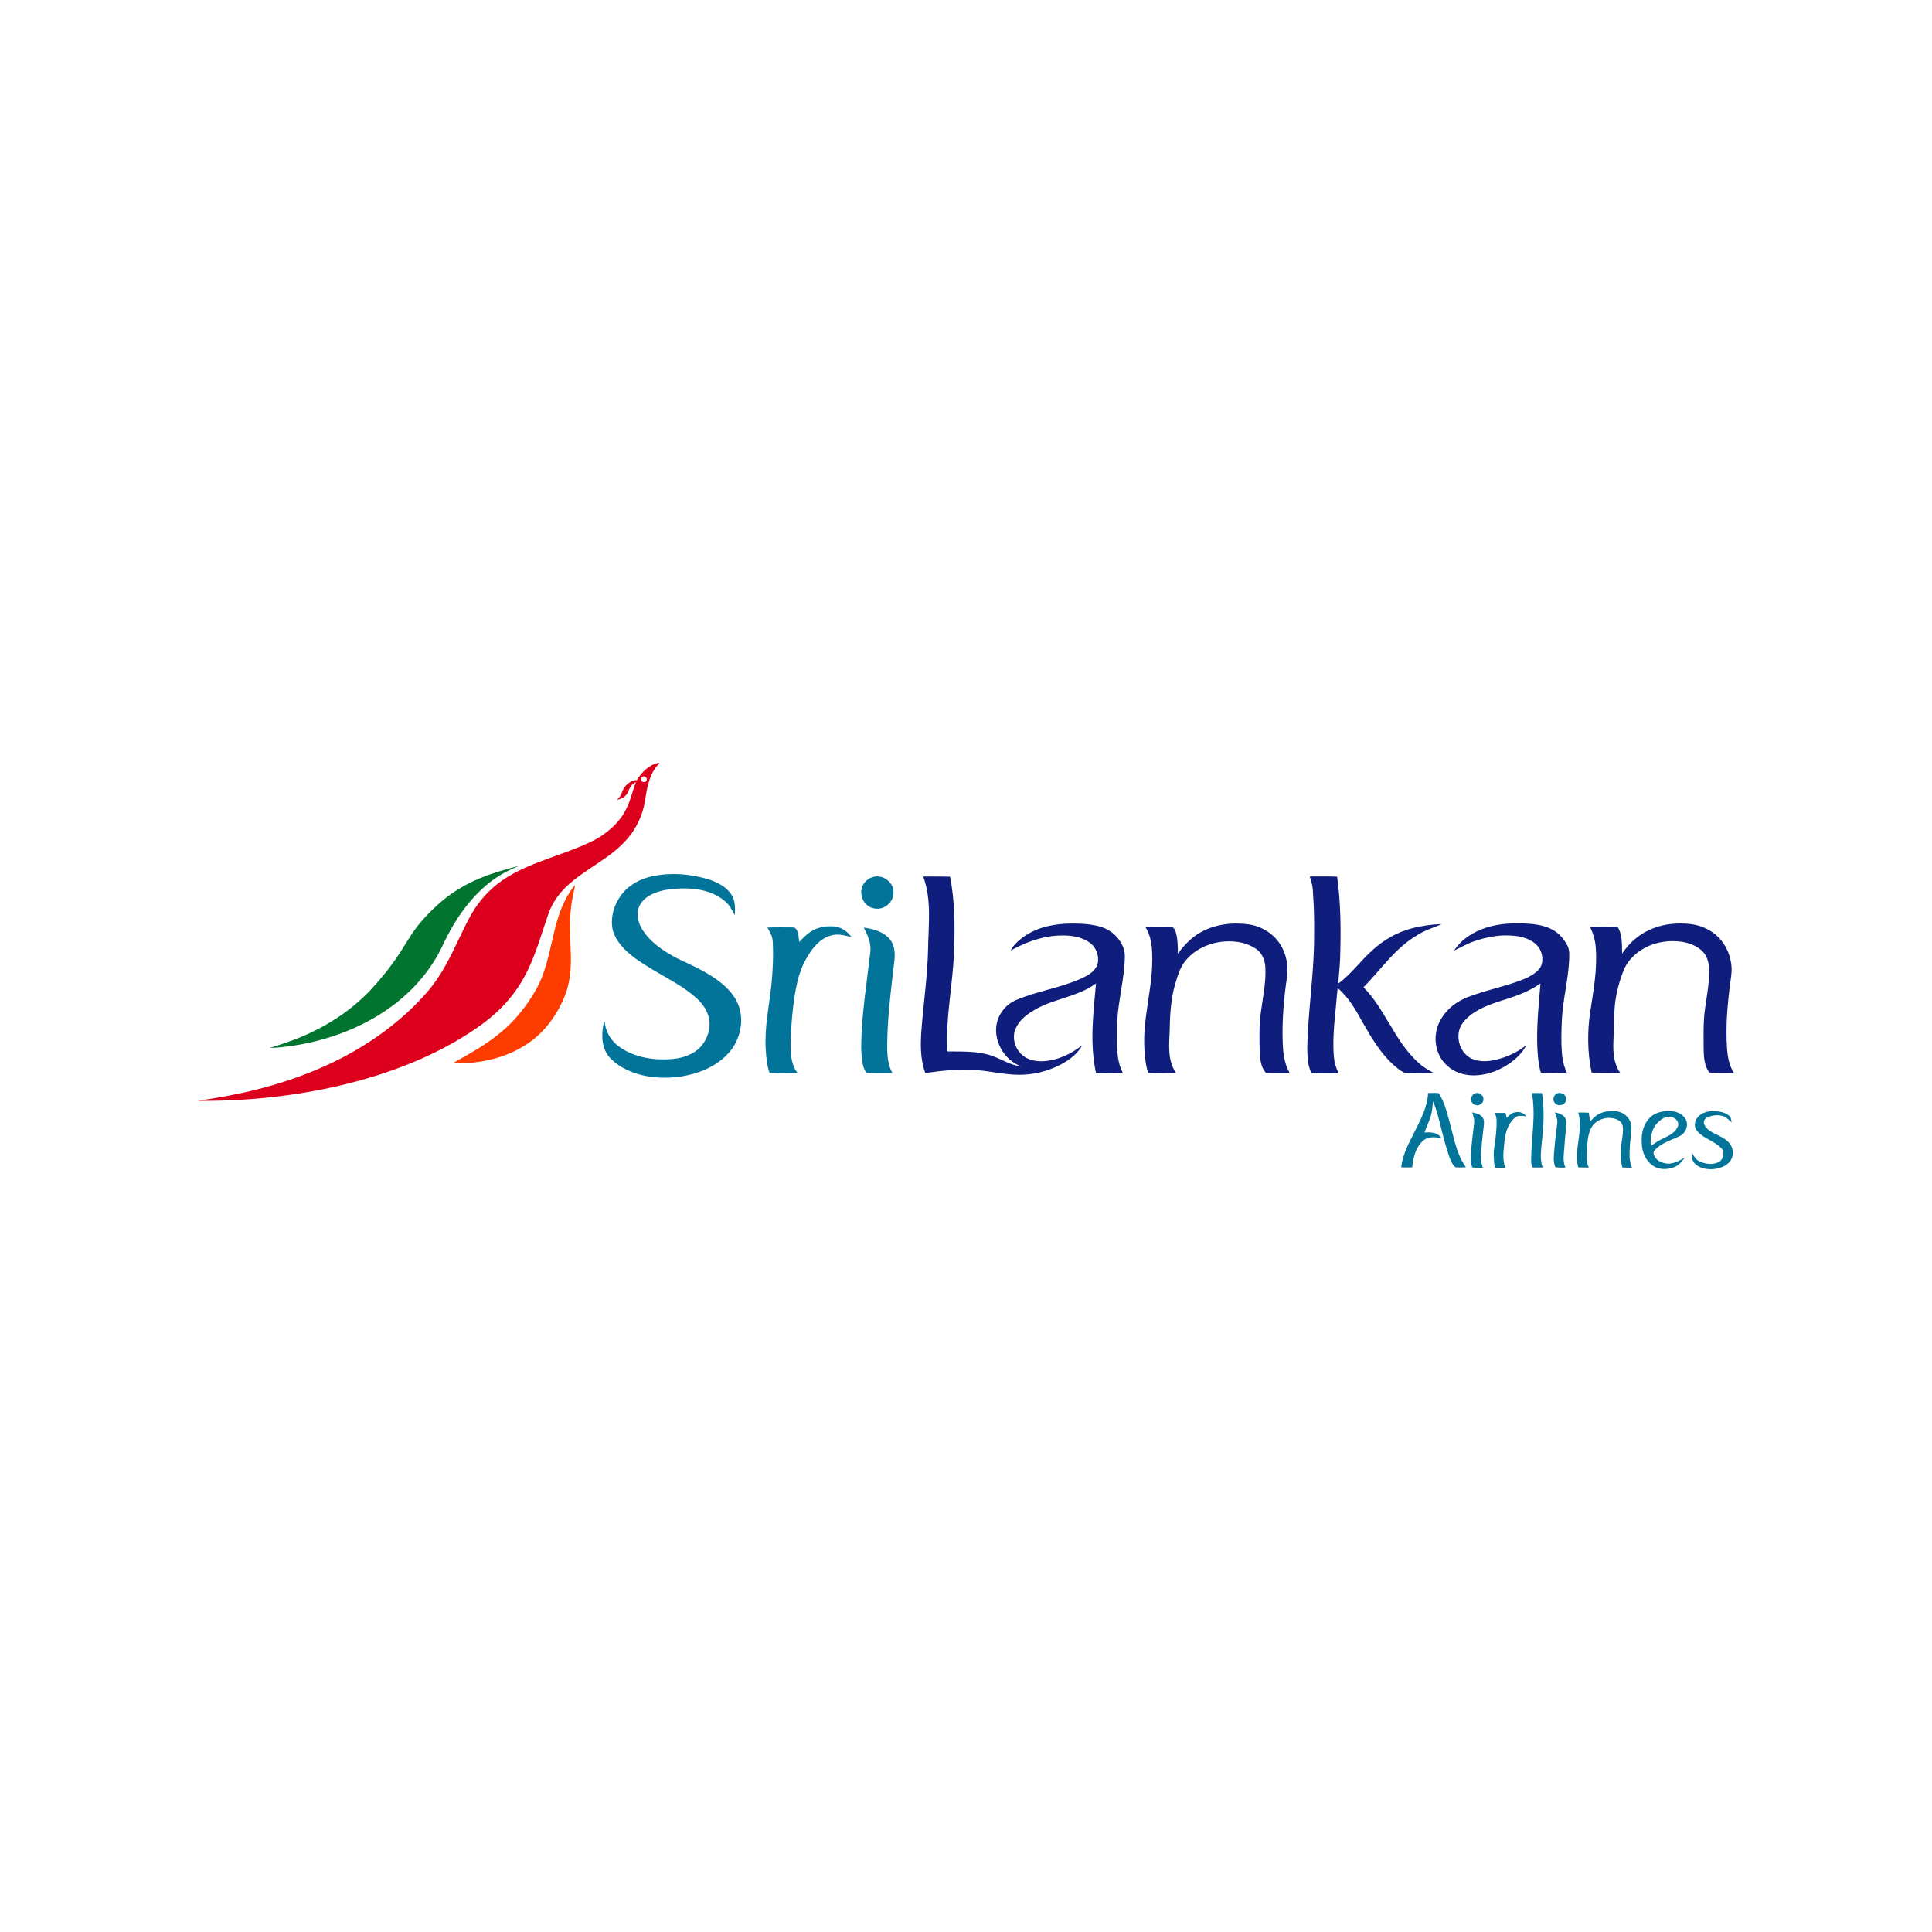 <?xml version="1.0" encoding="utf-8"?>
<!-- Generator: Adobe Illustrator 24.2.0, SVG Export Plug-In . SVG Version: 6.00 Build 0)  -->
<svg version="1.1" id="Layer_1" xmlns="http://www.w3.org/2000/svg" xmlns:xlink="http://www.w3.org/1999/xlink" x="0px" y="0px"
	 viewBox="0 0 1000 1000" style="enable-background:new 0 0 1000 1000;" xml:space="preserve">
<style type="text/css">
	.st0{fill:#DC001C;}
	.st1{fill:#01742F;}
	.st2{fill:#FF3C00;}
	.st3{fill:#027499;}
	.st4{fill:#0F1E7D;}
</style>
<g>
	<g transform="matrix(.492 0 0 .497 80.662 152.018)">
		<path class="st0" d="M521.4,491.3c2.6-1.5,5.5-2.5,8.4-2.8c-1.6,2.6-4,4.6-5.5,7.2c-4.1,6.5-6.3,14-7.8,21.5
			c-1.5,7.1-2.1,14.4-4.3,21.3c-3,9.8-7.8,19-14.3,27c-8.2,10-18.5,18.1-29.3,25.2c-13,8.9-26.8,17-38.1,28.1
			c-8,8-14.5,17.7-18,28.5c-6.9,19.9-12.7,40.4-22.2,59.2c-6.8,13.6-15.9,26.2-26.7,36.9c-14,14.1-30.8,25.1-48,35.1
			c-37.8,21.6-79.3,36.2-121.7,46.1c-47.3,10.9-95.9,16.1-144.4,16c-1.7,0-3.3,0-5-0.2c42.9-5.8,85.5-15.8,125.4-32.6
			c36.6-15.3,71-36.5,99.7-64c6.3-6.1,12.4-12.4,18.1-19.1c12.9-15.5,22-33.7,30.7-51.8c4.5-9.3,8.9-18.7,14.2-27.7
			c8-13.5,18.9-25.3,31.9-34.2c15.7-10.8,33.8-17.5,51.6-23.9c10.4-3.7,20.9-7.4,31.1-11.6c6.8-2.9,13.6-5.8,19.8-9.7
			c11.8-7.4,22.4-17.4,28.4-30.2c4.2-8.6,6.1-18,9.7-26.9c-3.9,1.8-6.6,5.3-7.9,9.3c-1.7,5.2-7,8.3-12.2,9.1c2.3-2,4.4-4.5,5.3-7.5
			c2.1-6.9,8.4-12.7,15.8-13.1C509.8,500.4,515,494.8,521.4,491.3 M511.9,503.1c-1.7,1-1.9,3.7-0.3,4.9c1.7,1.5,4.9,0.3,4.9-2.1
			C516.8,503.6,513.8,501.8,511.9,503.1z"/>
		<path class="st1" d="M341.7,608.5c13-5.3,26.5-9.1,40-12.5c-2.4,1.3-5,2.1-7.4,3.3c-15.4,6.8-28.9,17.3-40.2,29.7
			c-12.7,13.9-22.8,30-31,46.9c-11.4,25.3-29.7,47.2-51.8,63.9c-30.9,23.4-68.3,37.5-106.5,43.3c-8.2,1.2-16.5,2.2-24.9,2.4
			c10.8-3.4,21.6-6.8,32-11.1c28.2-11.5,54.4-28.3,75.3-50.6c11.7-12.8,22.7-26.3,31.9-41c5-7.7,9.6-15.7,15.3-23
			c6.5-8.5,14.1-16.1,22-23.3C309.6,624.6,325.1,615.1,341.7,608.5z"/>
		<path class="st2" d="M432,629c2.7-4.7,5.5-9.4,9.2-13.3c-1.9,8.7-4,17.3-4.7,26.2c-1.4,13.9-0.5,27.9-0.1,41.8
			c0.9,16.5-0.2,33.6-6.7,49c-6.5,15.3-15.9,29.4-28.3,40.4c-17.1,15-39,23.5-61.3,26.8c-9,1.3-18.2,2.1-27.4,1.4
			c4.8-3.1,9.9-5.5,14.8-8.4c14.7-8.3,29-17.5,41.5-28.9c12.5-11.5,23-25.2,31.4-40c8.2-14.6,12-31,15.8-47.1
			C419.9,660.7,423.7,643.9,432,629z"/>
	</g>
	<g transform="matrix(.909 0 0 .909 191.773 28.257)">
		<path class="st3" d="M148.5,473c7.1-5.1,16.2-6.4,24.7-6.4c6.6,0.1,13.2,1.2,19.5,3.1c4.9,1.7,9.9,4.1,12.8,8.6
			c2.3,3.5,2.2,7.8,1.9,11.8c-1.5-2.7-2.7-5.6-5.1-7.6c-6.7-6.1-16.2-7.9-25.1-7.7c-5.8,0.2-11.9,0.8-17.2,3.4c-3.6,1.8-7,5-7.7,9.1
			c-0.8,4.2,0.7,8.5,3.2,12c4.7,6.9,12,11.6,19.3,15.4c8.7,4.1,17.6,8,25.1,14.1c4.6,3.8,8.7,8.6,10.3,14.5
			c2.3,8.4-0.1,17.8-5.6,24.4c-4.1,4.9-9.6,8.5-15.6,10.9c-10,3.9-21.1,4.9-31.6,3.1c-7.6-1.4-15.2-4.5-20.7-10.1
			c-3.5-3.5-4.9-8.6-4.7-13.5c0.1-2.6,0.2-5.3,1.3-7.7c0.4,5.8,3.6,11.2,8.4,14.6c8.4,6,19.2,7.7,29.3,7c5.5-0.4,11.2-1.9,15.5-5.6
			c4.5-3.9,7-10,6.5-16c-0.5-5.1-3.5-9.5-7.1-12.9c-7.5-6.8-16.6-11.3-25.3-16.5c-6.5-4-13.2-8-18.1-14c-2.6-3.2-4.7-7-5-11.2
			C136.9,487,141.3,478,148.5,473L148.5,473z"/>
		<path class="st3" d="M285.5,468.5c5.5-2.2,12.4,2.4,12.3,8.4c0.3,5.6-5.4,10.5-10.9,9.3c-5.1-0.7-8.5-6.4-7.2-11.3
			C280.3,472,282.6,469.5,285.5,468.5L285.5,468.5z"/>
		<path class="st3" d="M250.7,499.4c4-2.6,9-3.4,13.7-2.9c3.9,0.5,7.3,2.9,9.5,6.1c-3.7-1-7.7-2.2-11.6-1c-6.5,1.7-10.8,7.3-14,12.9
			c-4.9,8.3-6.4,18-7.6,27.4c-0.9,7.5-1.4,15.1-1.5,22.7c0.1,5.3,0.5,11,4,15.3c-5.3,0-10.7,0.3-16-0.1c-1.6-4.5-1.9-9.4-2.2-14.2
			c-0.6-12.2,2-24.1,3.3-36.1c0.8-8.3,1.2-16.7,0.7-25.1c-0.3-2.7-1.7-5-3-7.3c4.4-0.2,8.9-0.1,13.3-0.1c0.8,0,1.7,0,2.5,0.3
			c2,2.1,2,5.2,2.2,8C246.2,503.2,248.2,501,250.7,499.4L250.7,499.4z"/>
		<path class="st3" d="M280.9,497.1c5.5,0.8,11.4,2.3,15,6.9c3,3.9,2.9,9.1,2.2,13.7c-1.6,13.9-3.4,27.8-3.8,41.8
			c-0.1,6.9-0.6,14.2,2.9,20.4c-5,0-9.9,0.2-14.9-0.1c-2.7-4.1-2.6-9.4-2.9-14.2c0.1-18.3,3.1-36.4,5.2-54.5
			C285.2,506.1,283.1,501.4,280.9,497.1L280.9,497.1z"/>
	</g>
	<g transform="matrix(.909 0 0 .909 285.475 25.269)">
		<path class="st3" d="M499.1,594.6c2-0.1,4-0.1,6,0c3.4,5.1,4.8,11.2,6.4,17c2.4,8.6,3.8,17.9,9.2,25.3c-2,0-4.1,0.2-6.1-0.1
			c-2.3-2.1-3.1-5.2-4.1-8c-2.1-6.4-3.6-13-5.3-19.5c-0.9-3.4-1.8-6.8-3.3-9.9c-0.2,2.5-0.4,5-1,7.4c-0.9,3.6-2.7,6.8-3.8,10.3
			c3.4-0.4,7.6-0.1,9.7,3.2c-3.5-0.7-7.5-1.1-10.4,1.3c-4.3,3.8-5.8,9.7-6.3,15.3c-2.1,0.1-4.2,0.1-6.3,0c0.8-7.3,4.4-13.8,7.6-20.2
			C494.8,609.8,498.8,602.6,499.1,594.6L499.1,594.6z"/>
		<path class="st3" d="M525.6,594.9c2.2-1.2,5.3,0.8,5,3.4c0,2.6-3.3,4.2-5.4,2.7C522.9,599.7,523.2,595.9,525.6,594.9z"/>
		<path class="st3" d="M558.2,594.6c1.9,0,3.8,0,5.8,0c1.4,9.2,1,18.5-0.1,27.7c-0.4,4.9-1.3,10,0.5,14.7c-2,0-4,0-5.9,0
			c-0.5-1.5-0.8-3-0.7-4.6C557.9,619.9,560.6,607.2,558.2,594.6L558.2,594.6z"/>
		<path class="st3" d="M572.4,594.9c2.1-1.1,5.2,0.3,5.3,2.8c0.6,3.2-4.2,5.1-6.2,2.8C569.8,599,570.4,595.9,572.4,594.9
			L572.4,594.9z"/>
		<path class="st3" d="M596.4,606.5c3.1-1.6,6.7-2,10.1-1.5c4.5,0.5,8.4,4.5,8.4,9.1c0,3.6-0.7,7.2-0.9,10.8
			c-0.2,4.1-0.5,8.4,1.2,12.2c-1.8,0-3.7,0-5.5-0.1c-1.5-6-0.8-12.2,0.2-18.3c0.2-2.8,0.8-6.4-1.9-8.3c-5.5-3.6-14.1-1.1-16.5,5.1
			c-1.5,3.6-1.7,7.5-1.9,11.3c-0.1,3.4-0.7,7.1,1.1,10.2c-2,0-4.1,0-6.1-0.1c-2.7-10.4,3.2-20.9,0-31.2c2-0.1,4,0,6,0.1
			c0.3,1.6,0.5,3.2,0.8,4.9C593,609.2,594.4,607.5,596.4,606.5L596.4,606.5z"/>
		<path class="st3" d="M625.4,608.6c2.9-2.9,7.1-3.8,11.1-3.8c3.6,0,7.6,1.5,9.4,4.9c1.7,3.5-0.2,8-3.7,9.5
			c-4.8,2.3-10.3,3.8-14,7.9c-1,0.9-0.8,2.5-0.1,3.6c1.5,2.7,4.6,3.9,7.5,4.1c3.5,0.1,6.7-1.7,9.7-3.5c-1.7,2.4-3.7,4.8-6.6,5.7
			c-3.8,1.3-8.3,1.3-11.7-1.1c-4.2-3-6.3-8.2-6.2-13.3C620.4,617.7,621.7,612.3,625.4,608.6 M628.9,612.5c-2.7,3.4-3.3,8-3,12.2
			c2.4-1.6,4.8-3.3,7.6-4.5c3.1-1.5,6.7-3.3,7.9-6.8c0.9-2.8-1.9-5.1-4.5-5.3C633.6,607.8,630.9,610.2,628.9,612.5L628.9,612.5z"/>
		<path class="st3" d="M652.4,608.7c1.8-2.5,5-3.6,8-3.8c3.4-0.1,7.1,0.3,9.9,2.4c1.3,0.9,1.4,2.6,1.7,4c-1.3-1-2.3-2.2-3.7-3.1
			c-3-1.4-6.6-1.2-9.6,0c-1.4,0.5-2.7,1.7-2.6,3.3c0.3,1.6,1.3,2.9,2.5,3.9c3.5,2.9,8.2,3.7,11.4,7c2.2,2.1,3.2,5.3,2.4,8.3
			c-0.7,2.7-2.9,4.7-5.3,5.8c-3.6,1.6-7.7,1.9-11.5,0.9c-2-0.6-4-1.7-5.3-3.5c-1-1.5-0.8-3.4-0.8-5.1c1,1.7,2,3.6,3.8,4.5
			c3.3,1.7,7.4,2.3,10.9,0.8c2.9-1.2,4.2-5.5,2-8c-3.9-4.2-10-5.4-13.8-9.8C650.4,614.3,650.7,610.9,652.4,608.7L652.4,608.7z"/>
		<path class="st3" d="M543.9,608.7c1.5-1.5,3.1-3.1,5.3-3.2c2.2-0.4,4.5,0.5,5.9,2.4c-2.2-0.3-4.8-0.9-6.6,0.8
			c-4.2,3.6-5.6,9.3-6,14.6c-0.4,4.6-1.2,9.5,0.7,13.9c-2,0-4.1,0-6.1-0.1c-0.6-4-0.9-8.1-0.2-12.2c0.8-5.1,1.4-10.2,1.2-15.3
			c0-1.3-0.6-2.5-1-3.7c2,0,4.1,0,6.1,0C543.4,606.7,543.7,607.7,543.9,608.7L543.9,608.7z"/>
		<path class="st3" d="M524.2,605.6c2.1,0.5,4.6,0.9,5.9,2.8c1.1,1.5,0.9,3.4,0.7,5.2c-0.7,6.2-1.6,12.5-1.5,18.8
			c0,1.6,0.5,3.2,1,4.7c-2,0.1-4,0.1-6-0.1c-0.8-1.9-1-4-0.9-6.1c0.3-6.3,1.2-12.6,1.9-18.8C525.7,609.8,524.9,607.7,524.2,605.6
			L524.2,605.6z"/>
		<path class="st3" d="M571.3,605.6c2.7,0.5,6.1,1.7,6.4,4.9c0.2,4.6-0.7,9.2-0.9,13.8c-0.2,4.2-1.3,8.7,0.5,12.7
			c-1.9,0.1-3.9,0.2-5.8-0.3c-1.2-3.2-0.8-6.6-0.5-9.9c0.4-5.1,1.1-10.2,1.7-15.3C572.9,609.5,572,607.5,571.3,605.6L571.3,605.6z"
			/>
	</g>
	<g transform="matrix(.909 0 0 .909 191.773 28.257)">
		<path class="st4" d="M314.7,468c5.1,0,10.2,0,15.3,0.1c2.7,13.6,2.8,27.6,2.3,41.5c-0.5,19.4-5,38.5-3.8,58
			c8.4,0.1,17-0.3,25.1,2.4c5.6,1.9,10.7,5.5,16.8,6.1c-9.9-3.7-16.4-15.4-13.5-25.7c1.5-5.2,5.4-9.7,10.3-11.9
			c12.4-5.3,26-7.1,38.2-12.7c3.3-1.6,6.9-3.7,8.4-7.3c1.5-4.6-0.4-10.1-4.4-12.9c-4.5-3.2-10.2-4.1-15.6-4
			c-10.3,0-20.4,3.6-29.3,8.6c1.9-3.7,5.2-6.4,8.5-8.6c7.6-5,16.9-6.7,25.8-6.8c5.9,0,11.8,0.2,17.4,2c5.6,1.7,10.2,6,12.4,11.5
			c1.5,3.7,0.8,7.7,0.6,11.5c-0.9,9.7-3.2,19.3-3.9,29c-0.4,4.4-0.2,8.8-0.2,13.2c0,6.1,0.4,12.4,3.3,17.9
			c-5.1,0.1-10.2,0.2-15.3-0.1c-3.7-16.8-1.5-34,0-50.9c-10.7,7.9-24.7,8.6-35.9,15.6c-4,2.4-7.9,5.6-9.8,10
			c-2.3,5-0.6,11.1,3.3,14.8c3.1,3,7.6,4,11.9,3.9c8.4-0.4,16.3-4,22.7-9.2c-3.3,6.1-9.5,10-15.7,12.7c-7.3,3.2-15.4,4.6-23.4,4.1
			c-6.8-0.4-13.5-1.9-20.4-2.5c-10-0.9-20,0.2-29.9,1.6c-3-8.2-2.8-17-2.1-25.6c1.2-15.1,3.4-30.2,3.7-45.4
			C317.7,495.3,319.6,481.1,314.7,468L314.7,468z"/>
		<path class="st4" d="M534.8,468c5.2,0,10.4-0.1,15.6,0.1c2.2,15.6,2.2,31.4,1.7,47.1c-0.2,4.6-0.8,9.1-1,13.7
			c7.4-5.3,12.6-12.9,19.4-18.9c6.3-5.8,13.9-10.2,22.2-12.4c5.6-1.5,11.5-2.3,17.3-2.5c-4.5,2-9.4,3.4-13.6,6.1
			c-12.7,7.2-20.9,19.7-31,29.9c7,6.8,11.4,15.5,16.5,23.6c4.4,7.4,9.3,14.7,15.9,20.3c2.2,1.9,4.9,3.3,7.4,4.8
			c-5.4,0.2-10.9,0.3-16.3,0c-2.7-1.1-4.9-3.3-7.1-5.2c-7.1-6.6-12-15.1-16.8-23.4c-3.9-7.1-8-14.4-14.3-19.7
			c-0.6,6.8-1.3,13.5-1.9,20.3c-0.5,6.4-0.8,12.8-0.2,19.2c0.3,3.1,1.2,6.2,2.7,9c-5.2,0-10.3,0.2-15.5-0.1
			c-2.3-4.4-2.3-9.4-2.4-14.2c0.4-21.4,4-42.7,3.9-64.1c0.1-7.8,0-15.7-0.6-23.5C536.7,474.5,536,471.1,534.8,468L534.8,468z"/>
		<path class="st4" d="M472.7,499.8c8.3-4.7,18.2-5.8,27.5-4.5c7.6,1.1,14.7,5.7,18.5,12.5c2.9,5.1,4,11.2,3.2,17.1
			c-1.8,12.3-2.9,24.7-2.5,37.1c0.2,6.1,0.8,12.5,4,17.9c-4.5,0-9,0.2-13.5-0.1c-3.1-3.2-3.3-8-3.6-12.2c-0.1-7.5-0.4-15,0.7-22.4
			c1.1-8.6,3.1-17.2,2.5-26c-0.3-3.9-2-7.8-5.3-10c-5.1-3.5-11.5-4.6-17.6-4.2c-8.7,0.5-17.4,4.4-22.8,11.3c-3,3.8-4.3,8.6-5.7,13.2
			c-2.3,8.2-2.9,16.8-3,25.4c-0.3,8.4-1.5,17.7,3.6,25c-5.3-0.1-10.6,0.3-15.9-0.1c-1.4-4.2-1.8-8.7-2.1-13.2
			c-0.7-9.8,0.9-19.5,2.3-29.1c1.5-9.6,2.7-19.3,1.9-29c-0.4-4-1.4-8.1-3.6-11.6c4.9,0,9.7,0.1,14.6,0c1.4-0.2,2.1,1.3,2.5,2.4
			c1.3,4.1,1.3,8.4,1.3,12.7C463.2,507.2,467.4,502.7,472.7,499.8L472.7,499.8z"/>
		<path class="st4" d="M635.1,497.2c6.8-2.2,13.9-2.7,21-2.5c5.7,0.3,11.7,0.7,16.9,3.6c3.8,2,6.7,5.4,8.6,9.2
			c1.3,2.7,1,5.7,0.9,8.6c-0.6,11.1-3.5,22-4.1,33.1c-0.3,6.5-0.5,12.9,0,19.4c0.3,3.9,1.2,7.8,2.9,11.2c-4.3,0.1-8.7,0.1-13,0.1
			c-0.8-0.1-2,0.2-2.1-0.9c-1.5-5.7-1.8-11.7-1.9-17.6c-0.1-10.9,1-21.7,1.9-32.5c-7.2,5.1-15.7,7.8-24.1,10.4
			c-7.4,2.5-15.2,5.6-20.1,12c-4.9,6.4-2.3,17,5,20.4c4.4,2,9.4,1.7,14,0.6c6.2-1.5,12.2-4.3,17.2-8.3c-3.4,6.5-9.5,11-16.1,14.1
			c-5.8,2.6-12.4,3.9-18.7,2.7c-5-0.9-9.6-3.6-12.7-7.6c-4.8-6.2-5.5-15-2.2-22c3.4-7.2,10.1-12.5,17.6-15c10-3.8,20.6-5.7,30.5-9.7
			c3.2-1.3,6.3-3,8.7-5.6c2.3-2.6,2.4-6.5,1.3-9.7c-1-3.1-3.5-5.5-6.3-6.9c-3.6-1.9-7.8-2.6-11.9-2.7c-6.5-0.3-12.9,1-19.1,3
			c-4.3,1.4-8.2,3.6-12.3,5.6C621.2,503.7,628,499.5,635.1,497.2L635.1,497.2z"/>
		<path class="st4" d="M730.7,497.4c6.4-2.5,13.4-3,20.2-2.4c6.1,0.6,12.2,3.1,16.6,7.6c4.5,4.5,7.1,10.8,7.5,17.1
			c0.2,3.4-0.5,6.8-0.9,10.1c-1.5,11.8-2.5,23.8-1.7,35.7c0.3,5,1.2,10.1,3.9,14.3c-4.7,0-9.3,0.3-14-0.2c-2.9-3.9-3.1-8.9-3.2-13.6
			c0-6.1-0.2-12.3,0.3-18.4c0.7-7.7,2.5-15.2,2.8-22.9c0.2-4.4,0-9.1-2.6-12.8c-2.8-3.6-7.3-5.6-11.7-6.5
			c-8.3-1.5-17.3-0.1-24.4,4.5c-4.4,2.8-8.2,6.9-10.1,11.9c-2.9,7.4-4.8,15.3-5.1,23.3c-0.2,5.8-0.4,11.6-0.6,17.3
			c-0.2,6,0.3,12.4,3.9,17.4c-5.4,0-10.9,0.3-16.3-0.2c-2.4-11.5-2.5-23.4-0.7-35c1.8-11.8,4-23.7,3.1-35.7
			c-0.2-4.2-1.4-8.4-3.3-12.2c5.2,0,10.5,0.1,15.7,0c2.9,4.5,2.4,10.1,2.6,15.2C716.9,505.5,723.2,500.1,730.7,497.4L730.7,497.4z"
			/>
	</g>
</g>
</svg>
